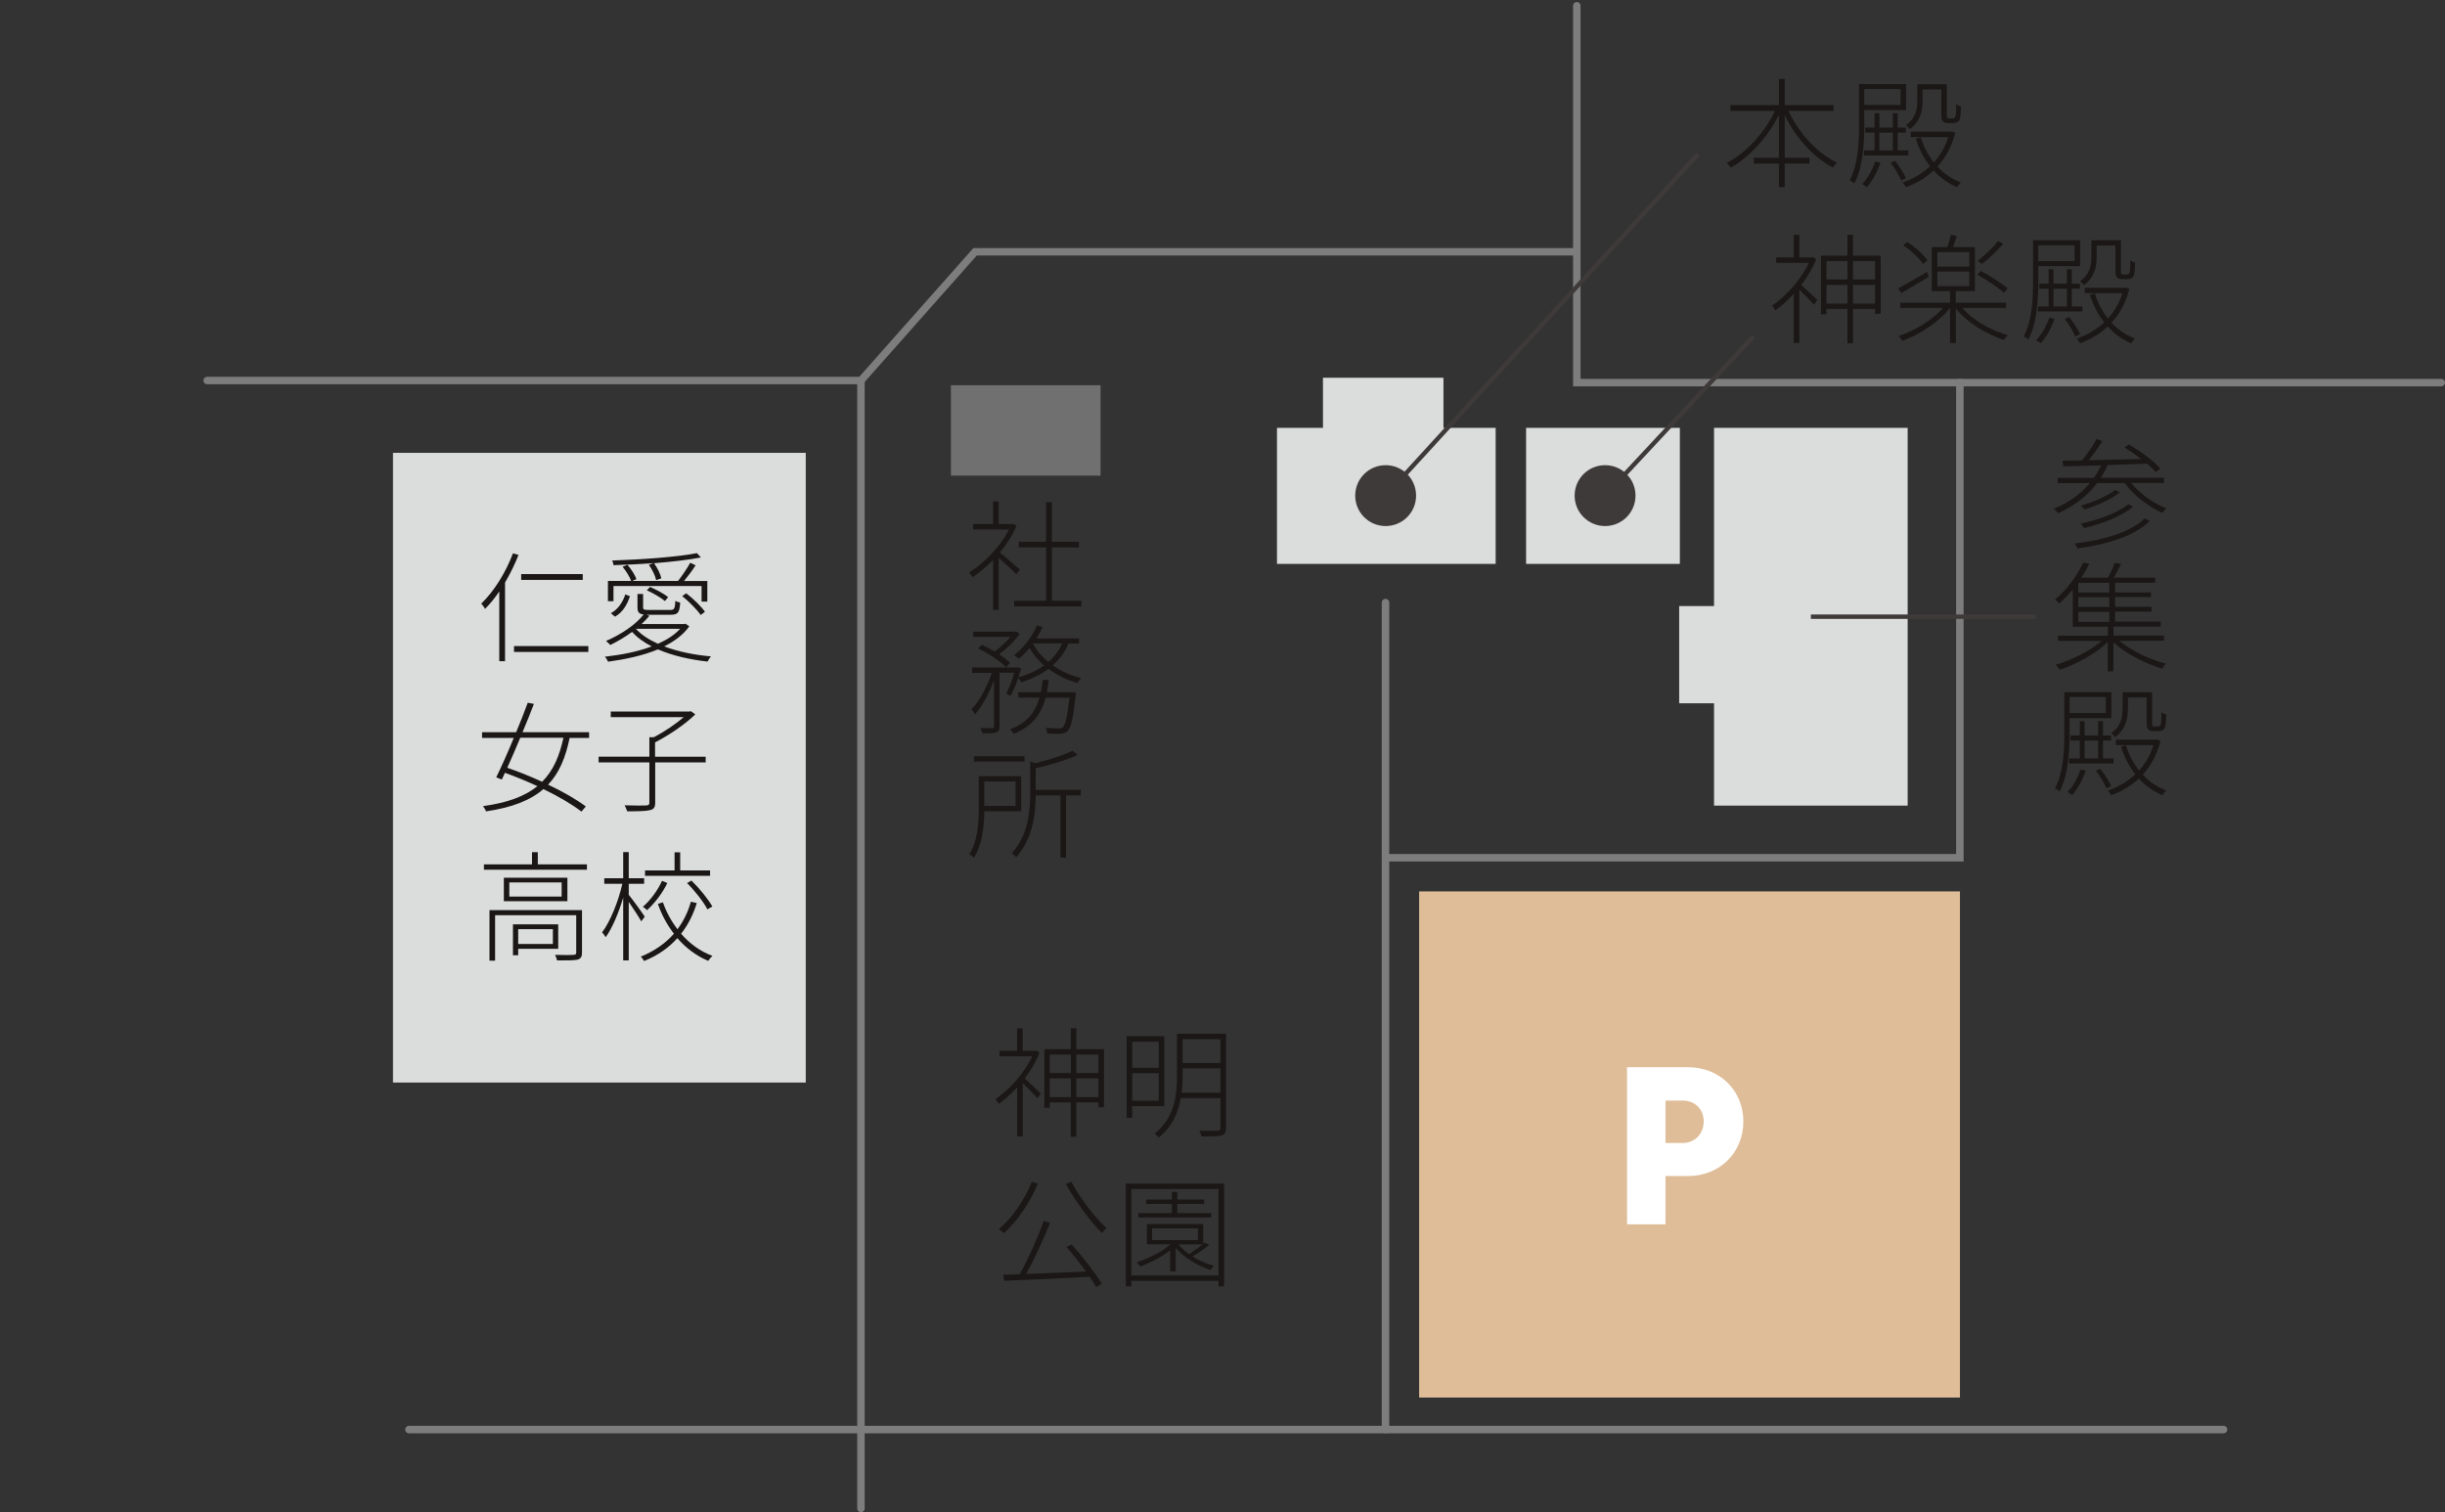 <?xml version="1.0" encoding="UTF-8"?>
<svg id="_レイヤー_1" data-name="レイヤー_1" xmlns="http://www.w3.org/2000/svg" version="1.1" viewBox="0 0 326.93 202.19">
  <rect x="0" y="0" width="326.93" height="202.19" fill="#333333" stroke="none"/>
  <!-- Generator: Adobe Illustrator 29.5.1, SVG Export Plug-In . SVG Version: 2.1.0 Build 141)  -->
  <line x1="297.32" y1="191.15" x2="54.68" y2="191.15" fill="none" stroke="#7d7d7d" stroke-linecap="round"/>
  <polyline points="27.7 50.88 115.12 50.88 115.12 201.69" fill="none" stroke="#7d7d7d" stroke-linecap="round"/>
  <polyline points="115.12 50.88 130.38 33.67 210.84 33.67" fill="none" stroke="#7d7d7d" stroke-linecap="round"/>
  <polyline points="210.84 .77 210.84 51.16 326.43 51.16" fill="none" stroke="#7d7d7d" stroke-linecap="round"/>
  <polyline points="262.06 51.16 262.06 114.69 185.26 114.69" fill="none" stroke="#7d7d7d" stroke-linecap="round"/>
  <line x1="185.26" y1="80.57" x2="185.26" y2="191.15" fill="none" stroke="#7d7d7d" stroke-linecap="round"/>
  <rect x="52.55" y="60.55" width="55.19" height="84.2" fill="#dbdcdc"/>
  <g>
    <path d="M242.84,34.69c-.48,1.2-1.18,2.37-1.99,3.42.54.48,1.81,1.67,2.15,2l-.45.64c-.37-.43-1.33-1.42-1.95-2.02v7.12h-.75v-6.55c-.8.86-1.65,1.63-2.46,2.21-.1-.19-.3-.5-.45-.62,1.84-1.26,3.87-3.46,4.93-5.75h-4.37v-.72h2.35v-3.02h.75v3.02h1.65l.16-.05.43.3ZM251.47,34.19v7.76h-.75v-.64h-2.95v4.59h-.74v-4.59h-2.82v.72h-.72v-7.84h3.54v-2.8h.74v2.8h3.7ZM244.22,34.91v2.46h2.82v-2.46h-2.82ZM247.04,40.6v-2.51h-2.82v2.51h2.82ZM247.77,34.91v2.46h2.95v-2.46h-2.95ZM250.72,40.6v-2.51h-2.95v2.51h2.95Z" fill="#1a1716"/>
    <path d="M257.91,37.01c-1.26.75-2.62,1.55-3.67,2.18l-.42-.62c.98-.53,2.43-1.39,3.86-2.21l.22.66ZM262.4,41.19c1.39,1.63,3.81,2.99,6.08,3.63-.18.16-.42.43-.54.64-2.37-.79-4.98-2.37-6.42-4.23v4.64h-.77v-4.69h-.02c-1.46,1.89-4.08,3.55-6.34,4.39-.13-.21-.37-.5-.53-.64,2.13-.69,4.53-2.13,5.95-3.75h-5.71v-.7h6.64v-1.55h-2.43v-5.89h2.08c.18-.51.38-1.18.48-1.65l.8.19c-.18.48-.37,1.01-.54,1.46h2.94v5.89h-2.56v1.55h6.72v.7h-5.84ZM257.15,35.31c-.5-.77-1.63-1.83-2.66-2.51l.53-.45c1.04.67,2.18,1.68,2.69,2.45l-.56.51ZM259.05,35.65h4.27v-1.94h-4.27v1.94ZM259.05,38.26h4.27v-1.95h-4.27v1.95ZM267.95,39.16c-.77-.72-2.3-1.76-3.57-2.43l.45-.5c1.26.64,2.83,1.65,3.62,2.35l-.5.58ZM267.85,32.61c-.82.93-1.92,1.97-2.82,2.67l-.58-.4c.88-.69,2.08-1.82,2.75-2.66l.64.38Z" fill="#1a1716"/>
    <path d="M272.55,37.65c0,2.3-.16,5.54-1.34,7.76-.11-.14-.42-.35-.61-.42,1.14-2.14,1.25-5.12,1.25-7.35v-5.52h6.29v3.47h-5.59v2.05ZM274.71,42.63c-.4,1.22-1.1,2.45-1.83,3.27-.13-.11-.43-.32-.61-.42.75-.77,1.38-1.91,1.75-3.01l.69.16ZM273.93,40.98v-2.38h-1.25v-.67h1.25v-1.92h.64v1.92h1.81v-1.92h.64v1.92h1.09v.67h-1.09v2.38h1.42v.67h-5.94v-.67h1.42ZM272.55,32.79v2.13h4.85v-2.13h-4.85ZM274.57,40.98h1.81v-2.38h-1.81v2.38ZM276.67,42.39c.59.72,1.18,1.68,1.46,2.3l-.64.3c-.26-.66-.85-1.63-1.41-2.34l.59-.27ZM284.72,38.64c-.48,1.87-1.31,3.36-2.38,4.51.86.94,1.92,1.67,3.14,2.11-.18.16-.4.45-.51.64-1.2-.5-2.26-1.26-3.14-2.24-1.07,1.02-2.35,1.74-3.7,2.24-.1-.18-.29-.46-.45-.62,1.33-.45,2.61-1.17,3.68-2.18-.83-1.04-1.47-2.29-1.92-3.68l.67-.19c.38,1.26.98,2.4,1.75,3.36.83-.91,1.52-2.05,1.94-3.39h-5.03v-.72h5.35l.13-.03.48.19ZM280.35,34.4c0,1.22-.27,2.72-1.71,3.73-.1-.16-.35-.42-.51-.53,1.31-.91,1.52-2.15,1.52-3.2v-2.27h3.94v3.91c0,.34.02.54.08.61.05.05.13.06.26.06h.42c.11,0,.26-.02.3-.08.06-.05.11-.18.14-.37.05-.26.05-.75.06-1.46.16.13.42.26.64.32-.03.64-.06,1.38-.14,1.62-.06.24-.19.4-.37.46-.14.1-.37.13-.58.13h-.59c-.26,0-.53-.06-.71-.19-.19-.18-.24-.38-.24-1.25v-3.06h-2.51v1.57Z" fill="#1a1716"/>
  </g>
  <g>
    <path d="M69.34,74.19c-.51,1.28-1.12,2.53-1.81,3.7v10.52h-.77v-9.33c-.59.88-1.23,1.66-1.9,2.34-.08-.18-.35-.54-.51-.71,1.7-1.63,3.27-4.15,4.24-6.72l.75.21ZM78.67,86.39v.78h-9.94v-.78h9.94ZM77.92,77.54h-8.23v-.78h8.23v.78Z" fill="#1a1716"/>
    <path d="M92.16,83.76c-.8,1.12-1.97,1.98-3.35,2.67,1.82.7,4,1.14,6.26,1.34-.18.18-.35.5-.46.69-2.39-.26-4.71-.8-6.64-1.63-1.98.83-4.34,1.33-6.67,1.65-.06-.18-.26-.51-.42-.67,2.19-.24,4.39-.67,6.26-1.38-1.04-.54-1.94-1.18-2.62-1.94-.94.69-1.95,1.28-2.91,1.75-.13-.14-.4-.4-.58-.53,1.89-.82,3.87-2.08,5.04-3.54-.64-.08-.83-.32-.83-.96v-1.79h.75v1.79c0,.29.1.35.85.35h2.75c.56,0,.66-.13.72-1.23.16.13.43.19.64.24-.08,1.34-.3,1.63-1.26,1.63h-3.27l.42.14c-.32.38-.67.75-1.06,1.1h5.73l.14-.05.51.35ZM82.04,80.39h-.75v-2.71h3.1c-.18-.54-.66-1.31-1.14-1.89l.64-.27c.51.58,1.02,1.36,1.2,1.92l-.54.24h6.11c.54-.67,1.25-1.73,1.63-2.43l.72.34c-.46.71-1.04,1.49-1.55,2.1h3.12v2.75h-.77v-2.08h-11.78v2.03ZM81.69,81.99c.99-.53,1.6-1.52,1.92-2.51l.62.24c-.34,1.04-.91,2.13-2,2.74l-.54-.46ZM87.34,75.3c-1.78.13-3.62.22-5.3.27-.02-.19-.11-.46-.18-.62,3.89-.13,8.82-.48,11.33-.99l.53.58c-1.62.32-3.89.58-6.27.77.45.61.86,1.44.98,2.02l-.69.24c-.11-.56-.53-1.42-.98-2.05l.58-.21ZM85.03,84.08c.72.8,1.75,1.46,2.95,2,1.2-.53,2.21-1.18,2.96-2h-5.91ZM88.92,80.37c-.54-.45-1.57-1.06-2.43-1.44l.43-.45c.85.37,1.9.93,2.42,1.36l-.42.53ZM91.76,79.33c.93.72,2.02,1.76,2.5,2.48l-.56.42c-.51-.71-1.55-1.78-2.48-2.53l.54-.37Z" fill="#1a1716"/>
  </g>
  <g>
    <path d="M76.17,98.66c-.54,2.63-1.39,4.69-2.88,6.26,2,.94,3.81,1.99,5.04,2.91l-.58.69c-1.2-.93-3.04-2.02-5.09-3.01-1.71,1.49-4.16,2.46-7.68,2.98-.06-.22-.24-.51-.4-.7,3.33-.46,5.63-1.33,7.28-2.67-1.44-.67-2.93-1.28-4.34-1.79-.14.32-.29.62-.42.9l-.75-.29c.67-1.36,1.54-3.3,2.35-5.27h-4.24v-.77h4.56c.58-1.39,1.12-2.77,1.55-3.94l.82.16c-.43,1.14-.96,2.45-1.52,3.78h8.9v.77h-2.61ZM69.56,98.66c-.59,1.41-1.18,2.8-1.73,4,1.5.51,3.12,1.17,4.66,1.87,1.47-1.46,2.31-3.39,2.85-5.88h-5.78Z" fill="#1a1716"/>
    <path d="M94.38,101.94h-6.77v5.36c0,.64-.18.91-.69,1.02-.5.14-1.49.16-3.06.16-.06-.22-.21-.56-.34-.8,1.38.05,2.53.03,2.88.02.35-.03.43-.11.43-.38v-5.38h-6.79v-.77h6.79v-2.59h.59c1.38-.71,2.91-1.75,4-2.69h-9.75v-.75h10.55l.16-.05.59.43c-1.41,1.38-3.6,2.83-5.38,3.75v1.91h6.77v.77Z" fill="#1a1716"/>
  </g>
  <g>
    <path d="M78.48,115.58v.71h-13.77v-.71h6.43v-1.63h.77v1.63h6.56ZM77.82,127.38c0,.51-.13.77-.56.93-.48.11-1.34.11-2.77.11-.05-.22-.16-.51-.27-.74,1.23.03,2.19.03,2.46,0,.3-.02.37-.1.37-.32v-4.98h-10.85v6.07h-.75v-6.75h12.37v5.68ZM75.87,117.36v3.14h-8.5v-3.14h8.5ZM75.1,117.99h-7v1.89h7v-1.89ZM69.29,126.87v.86h-.7v-4.13h6.05v3.27h-5.35ZM69.29,124.24v1.98h4.64v-1.98h-4.64Z" fill="#1a1716"/>
    <path d="M85.75,123.2c-.3-.54-1.1-1.78-1.68-2.61v7.83h-.74v-8.39c-.61,2.03-1.47,4.1-2.34,5.28-.11-.19-.32-.48-.48-.64,1.07-1.41,2.18-4.13,2.71-6.5h-2.42v-.74h2.53v-3.49h.74v3.49h2.06v.74h-2.06v1.47c.48.59,1.84,2.45,2.14,2.93l-.46.62ZM93.17,120.75c-.46,1.5-1.15,2.9-2.1,4.1,1.15,1.33,2.58,2.37,4.19,2.96-.18.16-.43.46-.56.67-1.57-.66-2.98-1.71-4.13-3.04-1.14,1.28-2.61,2.32-4.45,3.06-.1-.18-.29-.45-.43-.59,1.82-.74,3.3-1.78,4.42-3.06-.9-1.17-1.63-2.51-2.14-3.99l.67-.21c.46,1.31,1.12,2.53,1.95,3.6.82-1.1,1.42-2.34,1.79-3.68l.78.18ZM89.23,118.07c-.62,1.3-1.63,2.64-2.71,3.63-.13-.14-.38-.35-.56-.45,1.06-.91,2.05-2.31,2.56-3.47l.7.29ZM94.96,117.11h-8.71v-.72h3.95v-2.43h.75v2.43h4v.72ZM92.46,117.75c1.07,1.04,2.26,2.5,2.79,3.46l-.66.38c-.5-.98-1.65-2.45-2.72-3.51l.59-.34Z" fill="#1a1716"/>
  </g>
  <rect x="176.9" y="50.51" width="16.11" height="17.06" fill="#dbdcdc"/>
  <rect x="170.75" y="57.21" width="29.24" height="18.19" fill="#dbdcdc"/>
  <rect x="204.06" y="57.21" width="20.56" height="18.19" fill="#dbdcdc"/>
  <rect x="127.15" y="51.51" width="20.01" height="12.09" fill="#717071"/>
  <rect x="229.19" y="57.21" width="25.89" height="50.51" fill="#dbdcdc"/>
  <rect x="224.53" y="81.04" width="30.08" height="13" fill="#dbdcdc"/>
  <path d="M284.97,64.59c1.15,1.42,3.01,2.74,4.71,3.38-.19.14-.42.43-.54.61-1.79-.78-3.84-2.34-5.03-3.99h-3.7c-1.34,1.78-3.15,3.11-5.2,4.03-.11-.14-.42-.45-.58-.59,1.9-.78,3.57-1.94,4.83-3.44h-4.31v-.69h4.83c.38-.53.7-1.09.98-1.68-1.9.05-3.67.1-5.06.13l-.11-.74,2.61-.05c.69-.83,1.49-2.02,1.94-2.85l.78.27c-.53.83-1.22,1.79-1.84,2.56,2.13-.05,4.59-.1,7.03-.16-.72-.56-1.5-1.1-2.24-1.54l.58-.4c1.54.88,3.35,2.22,4.23,3.22l-.64.46c-.29-.34-.69-.72-1.15-1.12-1.76.06-3.57.13-5.28.18-.26.61-.56,1.18-.91,1.71h8.45v.69h-4.37ZM283.4,85.69c1.55,1.33,4.07,2.5,6.23,3.06-.18.16-.4.45-.51.66-2.22-.66-4.93-2.03-6.53-3.54v3.89h-.75v-3.92c-1.6,1.57-4.27,3.01-6.43,3.71-.14-.21-.37-.51-.54-.66,2.1-.61,4.59-1.84,6.15-3.2h-5.84v-.69h6.67v-1.2h-4.69v-4.99c-.54.66-1.14,1.3-1.81,1.87-.14-.18-.4-.4-.58-.5,1.78-1.47,3.09-3.44,3.78-4.95l.83.14c-.3.59-.67,1.23-1.09,1.87h3.57c.34-.61.72-1.42.9-1.98l.85.14c-.29.61-.64,1.3-.98,1.84h5.54v.67h-5.36v1.3h4.8v.62h-4.8v1.31h4.88v.64h-4.88v1.34h6.1v.66h-6.31v1.2h6.74v.69h-5.92ZM276.73,98.08c0,2.3-.16,5.54-1.34,7.76-.11-.14-.42-.35-.61-.42,1.14-2.14,1.25-5.12,1.25-7.35v-5.52h6.29v3.47h-5.59v2.05ZM278.89,103.05c-.4,1.22-1.1,2.45-1.82,3.27-.13-.11-.43-.32-.61-.42.75-.77,1.38-1.9,1.74-3.01l.69.16ZM278.1,101.41v-2.39h-1.25v-.67h1.25v-1.92h.64v1.92h1.81v-1.92h.64v1.92h1.09v.67h-1.09v2.39h1.42v.67h-5.94v-.67h1.42ZM276.73,93.21v2.13h4.85v-2.13h-4.85ZM287.44,69.66c-1.87,1.94-5.6,3.12-9.65,3.67-.08-.21-.24-.48-.38-.66,3.97-.46,7.59-1.57,9.36-3.36l.67.35ZM282.04,77.93h-4.15v1.3h4.15v-1.3ZM282.04,79.85h-4.15v1.31h4.15v-1.31ZM277.9,83.15h4.15v-1.34h-4.15v1.34ZM285.23,67.76c-1.54,1.26-4.18,2.29-6.55,2.85-.11-.18-.29-.43-.46-.58,2.32-.51,4.95-1.46,6.37-2.59l.64.32ZM283.45,65.84c-1.17.94-3.09,1.78-4.71,2.27-.11-.14-.32-.37-.5-.5,1.58-.45,3.51-1.25,4.58-2.1l.62.32ZM278.74,101.41h1.81v-2.39h-1.81v2.39ZM280.84,102.81c.59.72,1.18,1.68,1.46,2.3l-.64.3c-.26-.66-.85-1.63-1.41-2.34l.59-.27ZM288.89,99.07c-.48,1.87-1.31,3.36-2.38,4.51.86.94,1.92,1.66,3.14,2.11-.18.16-.4.45-.51.64-1.2-.5-2.26-1.26-3.14-2.24-1.07,1.02-2.35,1.74-3.7,2.24-.1-.18-.29-.46-.45-.62,1.33-.45,2.61-1.17,3.68-2.18-.83-1.04-1.47-2.29-1.92-3.68l.67-.19c.38,1.26.98,2.4,1.74,3.36.83-.91,1.52-2.05,1.94-3.39h-5.03v-.72h5.35l.13-.03.48.19ZM284.52,94.83c0,1.22-.27,2.72-1.71,3.73-.1-.16-.35-.42-.51-.53,1.31-.91,1.52-2.14,1.52-3.2v-2.27h3.94v3.91c0,.34.02.54.08.61.05.05.13.06.26.06h.42c.11,0,.26-.02.3-.08.06-.05.11-.18.14-.37.05-.26.05-.75.06-1.46.16.13.42.26.64.32-.03.64-.06,1.38-.14,1.62-.06.24-.19.4-.37.46-.14.1-.37.13-.58.13h-.59c-.26,0-.53-.06-.7-.19-.19-.18-.24-.38-.24-1.25v-3.06h-2.51v1.57Z" fill="#1a1716"/>
  <path d="M135.91,76.78c-.45-.46-1.6-1.52-2.37-2.19v6.96h-.75v-6.67c-.9.91-1.84,1.7-2.75,2.29-.1-.19-.32-.5-.45-.62,1.98-1.25,4.18-3.44,5.33-5.75h-4.8v-.72h2.67v-3.03h.75v3.03h1.78l.14-.05.46.3c-.53,1.25-1.33,2.47-2.22,3.54.69.56,2.26,1.92,2.67,2.29l-.46.62ZM131.61,108.48c-.02,1.92-.24,4.45-1.39,6.21-.13-.14-.43-.38-.61-.48,1.14-1.74,1.26-4.15,1.26-5.97v-4.45h5.68v4.69h-4.95ZM142.88,86.03c-.48,1.18-1.22,2.14-2.11,2.93,1.1.78,2.4,1.38,3.81,1.7-.18.18-.4.45-.51.66-1.42-.38-2.74-1.04-3.87-1.89-1.04.77-2.29,1.36-3.63,1.81-.06-.14-.26-.4-.42-.58-.32.9-.67,1.78-1.04,2.38l-.58-.3c.4-.7.82-1.79,1.1-2.79h-1.98v7.17c0,.46-.08.67-.43.82-.34.11-.9.11-1.86.11-.03-.18-.14-.5-.26-.7.75.02,1.38.02,1.57.02.18-.02.24-.06.24-.22v-6.19c-.66,1.76-1.62,3.55-2.55,4.56-.1-.21-.32-.53-.46-.67,1.04-1.06,2.11-3.03,2.72-4.88h-2.63v-.72h5.94l.11-.03.51.18c-.11.38-.26.77-.38,1.17,1.3-.37,2.46-.9,3.44-1.58-.78-.69-1.44-1.47-1.94-2.34-.46.54-.94,1.04-1.44,1.44-.13-.14-.43-.37-.64-.48,1.26-.96,2.4-2.4,3.06-3.99l.75.21c-.22.53-.5,1.04-.82,1.54h5.7v.69h-1.41ZM131.27,86.22c.56.24,1.17.56,1.73.9.75-.53,1.55-1.28,2.11-1.97h-4.98v-.69h5.55l.13-.05.53.34c-.69.99-1.76,2.03-2.75,2.74.59.38,1.1.78,1.46,1.14l-.51.59c-.77-.78-2.35-1.86-3.73-2.5l.46-.5ZM137,101.84h-6.77v-.72h6.77v.72ZM131.61,104.49v3.27h4.19v-3.27h-4.19ZM143.85,92.56s-.03.27-.03.42c-.32,3.12-.62,4.32-1.09,4.79-.26.22-.5.3-.91.34-.35,0-1.06.02-1.78-.05-.02-.21-.1-.53-.21-.74.75.06,1.46.08,1.71.08.27,0,.42-.02.56-.14.34-.34.62-1.38.9-3.97h-3.19c-.56,2.11-1.7,3.84-4.29,4.83-.08-.18-.32-.46-.46-.61,2.35-.85,3.41-2.38,3.94-4.23h-2.83v-.72h3.01c.11-.54.19-1.09.26-1.66h.78c-.06.58-.14,1.14-.24,1.66h3.87ZM144.52,106.36h-1.97v8.31h-.75v-8.31h-3.31c-.03,2.55-.42,5.83-2.61,8.26-.13-.16-.4-.43-.59-.53,2.21-2.42,2.46-5.62,2.46-8.12v-4.15l.74.22c1.81-.46,3.79-1.07,4.9-1.66l.69.56c-1.44.7-3.63,1.33-5.59,1.78v2.9h6.03v.74ZM144.59,80.34v.75h-8.98v-.75h4.27v-7.15h-3.65v-.75h3.65v-5.28h.77v5.28h3.62v.75h-3.62v7.15h3.94ZM138.12,86.04c.48.93,1.18,1.76,2.05,2.48.8-.69,1.44-1.5,1.87-2.5h-3.92v.02Z" fill="#1a1716"/>
  <path d="M218.69,66.27c0,2.25-1.82,4.07-4.07,4.07s-4.07-1.82-4.07-4.07,1.82-4.07,4.07-4.07,4.07,1.82,4.07,4.07" fill="#3e3a39"/>
  <line x1="214.61" y1="66.27" x2="234.44" y2="45" fill="none" stroke="#3e3a39" stroke-miterlimit="10" stroke-width=".59"/>
  <g>
    <path d="M239.15,14.83c1.36,2.95,3.84,5.67,6.5,6.93-.18.13-.43.43-.56.64-2.58-1.33-4.98-4-6.45-7v5.7h3.31v.77h-3.31v3.15h-.78v-3.15h-3.36v-.77h3.36v-5.73c-1.5,2.99-3.94,5.65-6.43,7.04-.13-.19-.37-.46-.54-.62,2.53-1.28,5.06-4.03,6.45-6.96h-5.96v-.77h6.48v-3.51h.78v3.51h6.53v.77h-6.02Z" fill="#1a1716"/>
    <path d="M249.28,16.78c0,2.3-.16,5.54-1.34,7.76-.11-.14-.42-.35-.61-.42,1.14-2.14,1.25-5.12,1.25-7.35v-5.52h6.29v3.47h-5.59v2.05ZM251.44,21.76c-.4,1.22-1.1,2.45-1.83,3.27-.13-.11-.43-.32-.61-.42.75-.77,1.38-1.91,1.75-3.01l.69.16ZM250.66,20.11v-2.38h-1.25v-.67h1.25v-1.92h.64v1.92h1.81v-1.92h.64v1.92h1.09v.67h-1.09v2.38h1.42v.67h-5.94v-.67h1.42ZM249.28,11.91v2.13h4.85v-2.13h-4.85ZM251.29,20.11h1.81v-2.38h-1.81v2.38ZM253.39,21.52c.59.72,1.18,1.68,1.46,2.3l-.64.3c-.26-.66-.85-1.63-1.41-2.34l.59-.27ZM261.44,17.77c-.48,1.87-1.31,3.36-2.38,4.51.86.94,1.92,1.67,3.14,2.11-.18.16-.4.45-.51.64-1.2-.5-2.26-1.26-3.14-2.24-1.07,1.02-2.35,1.74-3.7,2.24-.1-.18-.29-.46-.45-.62,1.33-.45,2.61-1.17,3.68-2.18-.83-1.04-1.47-2.29-1.92-3.68l.67-.19c.38,1.26.98,2.4,1.75,3.36.83-.91,1.52-2.05,1.94-3.39h-5.03v-.72h5.35l.13-.03.48.19ZM257.07,13.53c0,1.22-.27,2.72-1.71,3.73-.1-.16-.35-.42-.51-.53,1.31-.91,1.52-2.15,1.52-3.2v-2.27h3.94v3.91c0,.34.02.54.08.61.05.05.13.06.26.06h.42c.11,0,.26-.02.3-.08.06-.05.11-.18.14-.37.05-.26.05-.75.06-1.46.16.13.42.26.64.32-.03.64-.06,1.38-.14,1.62-.06.24-.19.4-.37.46-.14.1-.37.13-.58.13h-.59c-.26,0-.53-.06-.71-.19-.19-.18-.24-.38-.24-1.25v-3.06h-2.51v1.57Z" fill="#1a1716"/>
  </g>
  <path d="M189.35,66.27c0,2.25-1.82,4.07-4.07,4.07s-4.07-1.82-4.07-4.07,1.82-4.07,4.07-4.07,4.07,1.82,4.07,4.07" fill="#3e3a39"/>
  <line x1="185.28" y1="66.27" x2="227.05" y2="20.61" fill="none" stroke="#3e3a39" stroke-miterlimit="10" stroke-width=".59"/>
  <rect x="189.76" y="119.19" width="72.31" height="67.68" fill="#dfbd98"/>
  <path d="M222.7,163.71h-5.14v-21.01h8.14c4.23,0,7.41,3.09,7.41,7.26s-3.17,7.29-7.38,7.29h-3.03v6.47ZM225.02,152.83c1.59,0,2.79-1.23,2.79-2.88s-1.2-2.79-2.79-2.79h-2.32v5.67h2.32Z" fill="#fff"/>
  <g>
    <path d="M138.99,140.79c-.48,1.2-1.18,2.37-1.98,3.42.54.48,1.81,1.67,2.15,2l-.45.64c-.37-.43-1.33-1.42-1.95-2.02v7.12h-.75v-6.55c-.8.86-1.65,1.63-2.47,2.21-.1-.19-.3-.5-.45-.62,1.84-1.26,3.87-3.46,4.93-5.75h-4.37v-.72h2.35v-3.02h.75v3.02h1.65l.16-.05.43.3ZM147.62,140.29v7.76h-.75v-.64h-2.95v4.59h-.74v-4.59h-2.82v.72h-.72v-7.84h3.54v-2.8h.74v2.8h3.7ZM140.37,141.01v2.46h2.82v-2.46h-2.82ZM143.19,146.7v-2.51h-2.82v2.51h2.82ZM143.92,141.01v2.46h2.95v-2.46h-2.95ZM146.87,146.7v-2.51h-2.95v2.51h2.95Z" fill="#1a1716"/>
    <path d="M151.39,147.91v1.55h-.74v-10.9h5.03v9.35h-4.29ZM151.39,139.29v3.49h3.55v-3.49h-3.55ZM154.94,147.19v-3.7h-3.55v3.7h3.55ZM163.94,150.79c0,.61-.14.9-.59,1.04-.45.11-1.3.13-2.69.13-.05-.21-.18-.54-.3-.77,1.14.03,2.15.02,2.43,0,.3-.02.4-.1.4-.4v-3.95h-5.3c-.34,1.89-1.14,3.81-2.96,5.27-.11-.18-.4-.43-.54-.54,2.71-2.13,2.99-5.17,2.99-7.72v-5.63h6.56v12.58ZM163.19,146.12v-3.27h-5.06v1.01c0,.7-.03,1.47-.13,2.26h5.19ZM158.13,138.95v3.19h5.06v-3.19h-5.06Z" fill="#1a1716"/>
  </g>
  <g>
    <path d="M138.78,158.26c-1.09,2.59-2.77,5.03-4.53,6.63-.14-.13-.48-.42-.69-.53,1.79-1.52,3.41-3.87,4.4-6.32l.82.22ZM143.3,166.41c1.49,1.65,3.2,3.86,4.02,5.25l-.75.42c-.22-.4-.51-.86-.86-1.36-4.15.22-8.55.43-11.44.54l-.1-.8,2.19-.08c1.1-1.99,2.45-4.98,3.19-7.11l.86.24c-.86,2.11-2.1,4.85-3.19,6.83,2.4-.08,5.23-.19,8-.32-.8-1.1-1.76-2.3-2.62-3.28l.7-.34ZM143.25,158.02c1.14,2.19,3.25,4.88,4.72,6.21-.21.16-.48.43-.64.64-1.47-1.49-3.57-4.29-4.8-6.55l.72-.3Z" fill="#1a1716"/>
    <path d="M163.68,158.26v13.75h-.75v-.74h-11.65v.74h-.74v-13.75h13.14ZM162.93,170.55v-11.57h-11.65v11.57h11.65ZM161.65,166.47c-.64.56-1.49,1.12-2.21,1.52.88.56,1.89,1.01,2.87,1.26-.14.14-.35.38-.45.56-1.7-.54-3.54-1.67-4.66-2.95v3.15h-.72v-2.83c-1.17.9-2.66,1.65-4,2.18-.1-.14-.34-.43-.48-.58,1.6-.53,3.35-1.36,4.5-2.4h-3.14v-2.71h7.52v2.64l.19-.16.58.3ZM161.95,162.79h-9.73v-.58h4.48v-1.23h-3.44v-.58h3.44v-1.02h.72v1.02h3.59v.58h-3.59v1.23h4.53v.58ZM154.05,165.82h6.13v-1.57h-6.13v1.57ZM157.58,166.39c.37.46.85.9,1.41,1.3.59-.38,1.31-.88,1.81-1.3h-3.22Z" fill="#1a1716"/>
  </g>
  <line x1="242.14" y1="82.46" x2="272.21" y2="82.46" fill="none" stroke="#3e3a39" stroke-miterlimit="10" stroke-width=".59"/>
</svg>